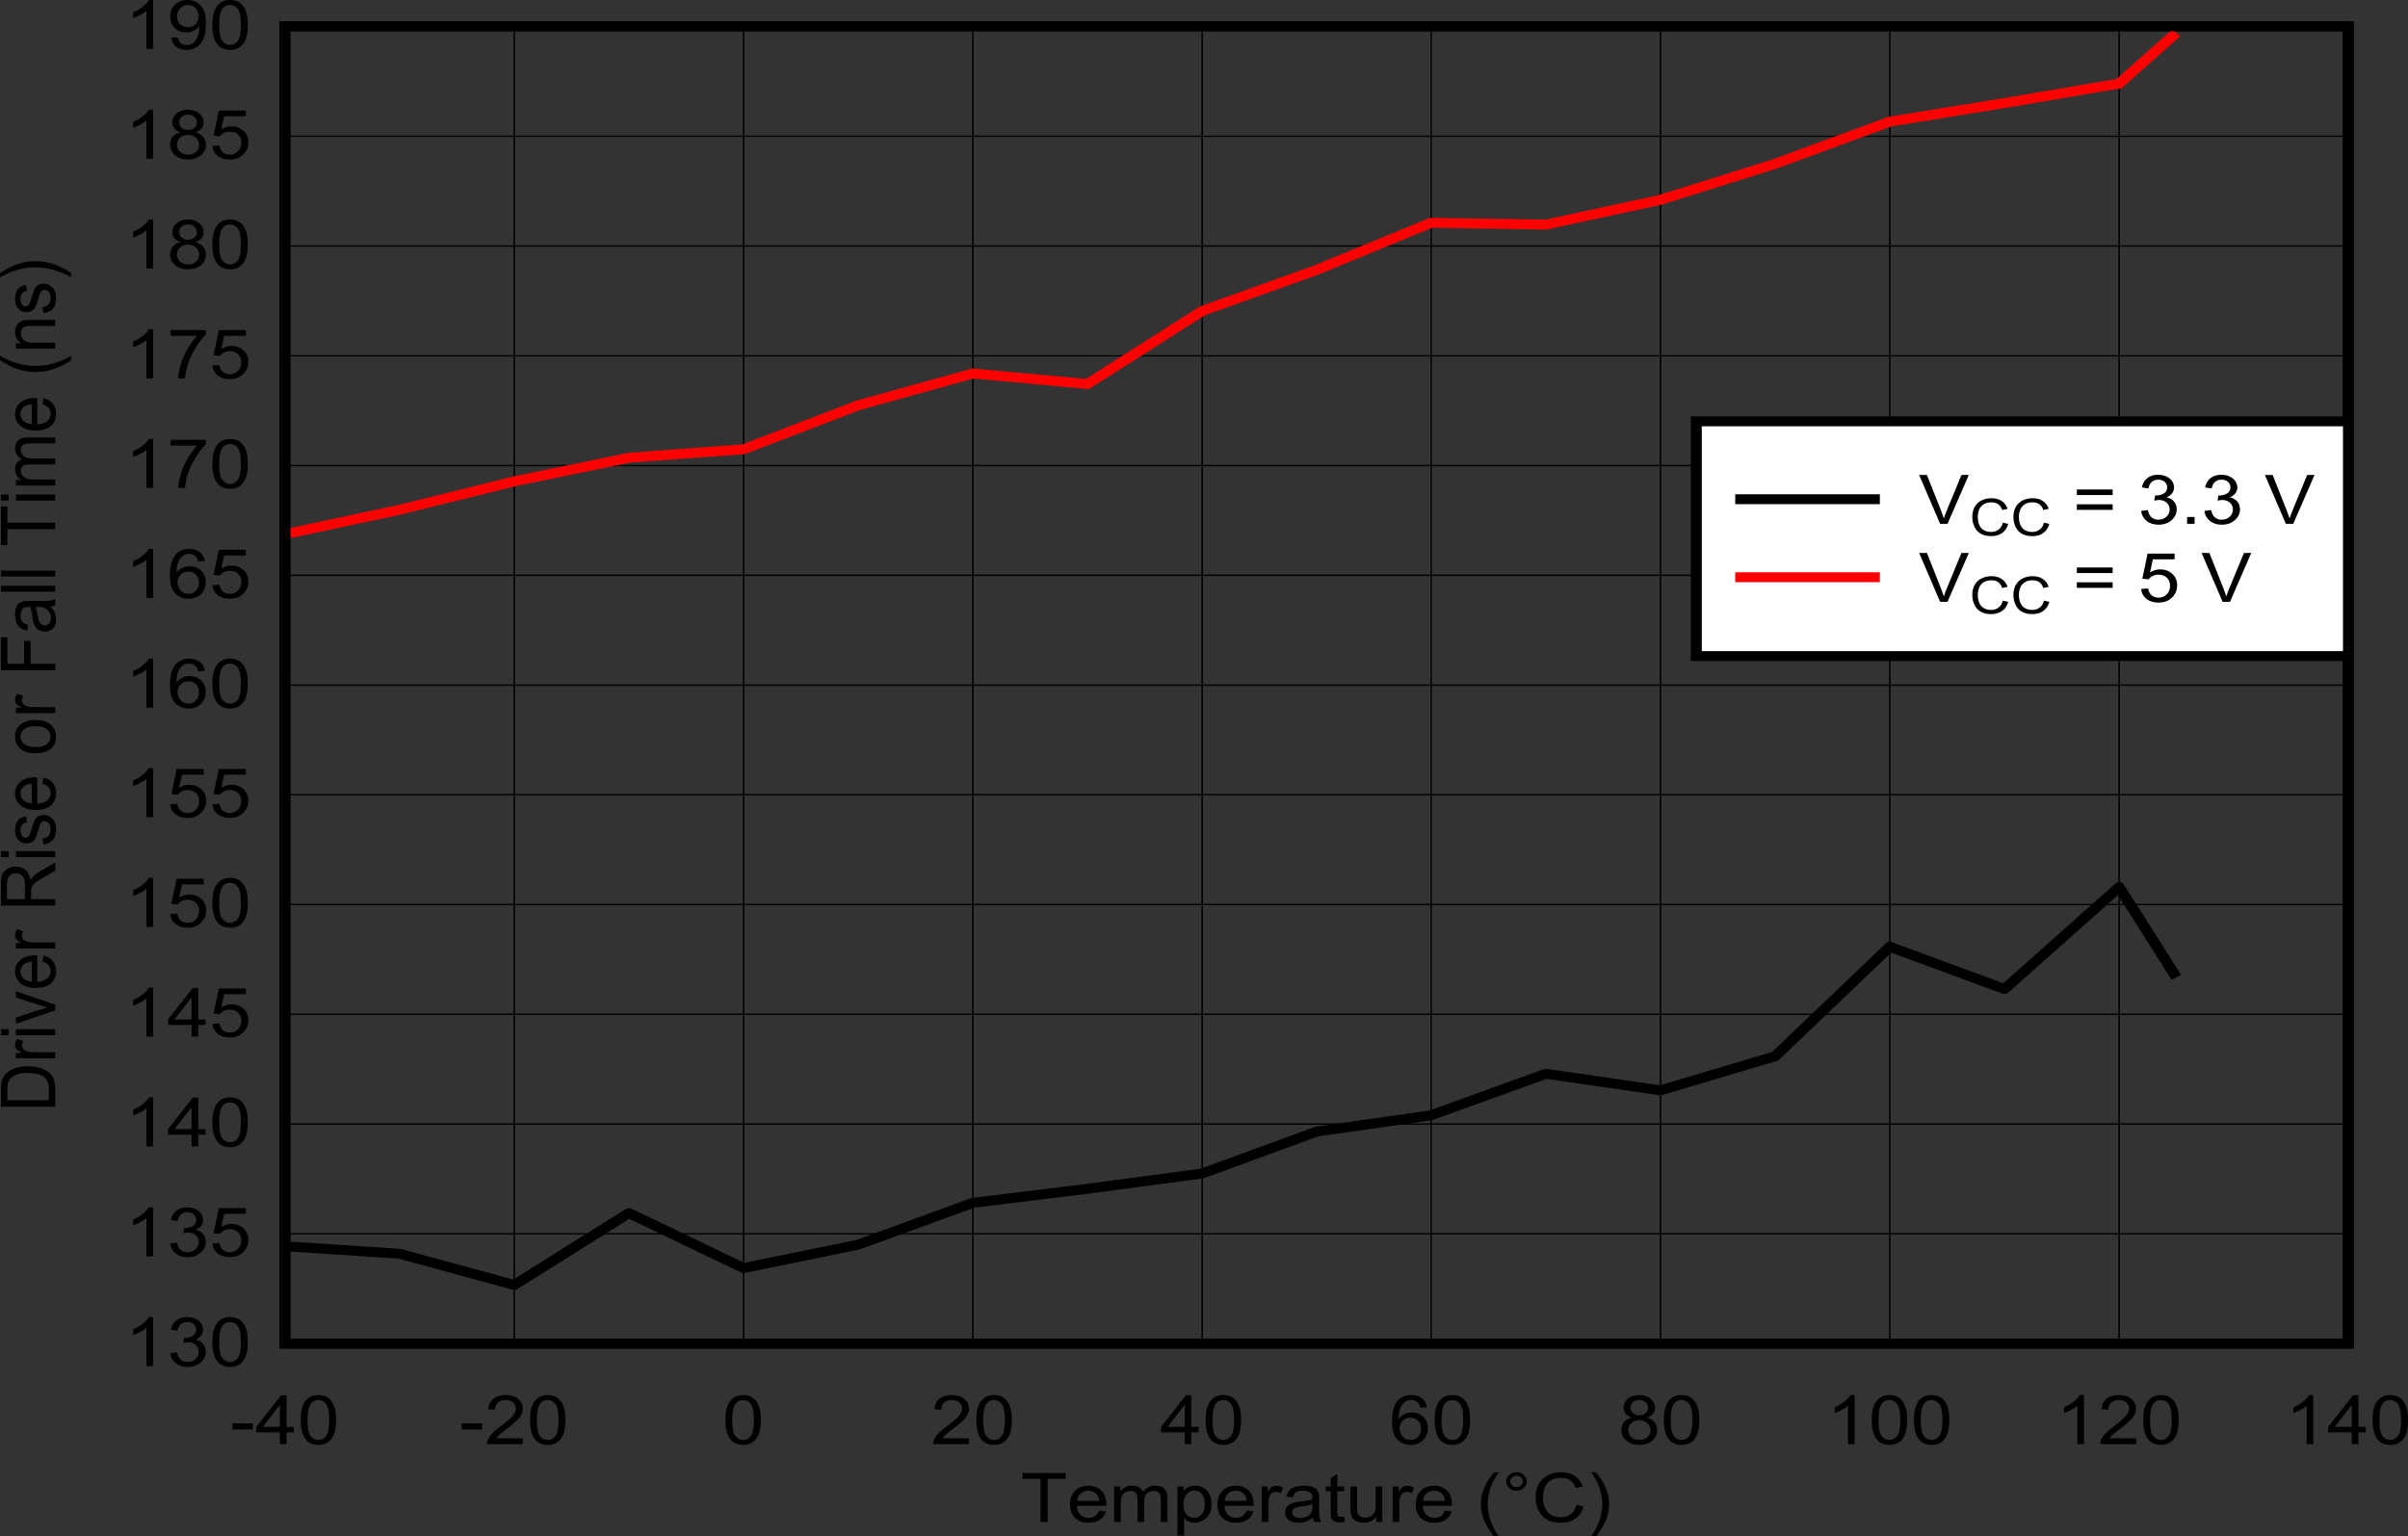 <?xml version="1.0" encoding="UTF-8" standalone="no"?>
<svg
   xmlns:dc="http://purl.org/dc/elements/1.1/"
   xmlns:cc="http://creativecommons.org/ns#"
   xmlns:rdf="http://www.w3.org/1999/02/22-rdf-syntax-ns#"
   xmlns:svg="http://www.w3.org/2000/svg"
   xmlns="http://www.w3.org/2000/svg"
   xmlns:xlink="http://www.w3.org/1999/xlink"
   xmlns:sodipodi="http://sodipodi.sourceforge.net/DTD/sodipodi-0.dtd"
   xmlns:inkscape="http://www.inkscape.org/namespaces/inkscape"
   sodipodi:docname="D012.pdf"
   id="svg541"
   version="1.2"
   viewBox="0 0 512.916 327.309"
   height="327.309pt"
   width="512.916pt">
  <rect x="0" y="0" width="512.916" height="327.309" fill="#333333" stroke="none"/>
  <sodipodi:namedview
     id="namedview543"
     inkscape:window-height="480"
     inkscape:window-width="640"
     inkscape:pageshadow="2"
     inkscape:pageopacity="0"
     guidetolerance="10"
     gridtolerance="10"
     objecttolerance="10"
     borderopacity="1"
     bordercolor="#666666"
     pagecolor="#ffffff" />
  <defs
     id="defs148">
    <g
       id="g146">
      <symbol
         id="glyph0-0"
         overflow="visible">
        <path
           inkscape:connector-curvature="0"
           id="path2"
           d="M 2.016,0 V -9.094 H 10.094 V 0 Z m 0.25,-0.234 H 9.844 v -8.625 H 2.266 Z m 0,0"
           style="stroke:none" />
      </symbol>
      <symbol
         id="glyph0-1"
         overflow="visible">
        <path
           inkscape:connector-curvature="0"
           id="path5"
           d="M 4.188,0 V -9.188 H 0.375 v -1.219 H 9.547 V -9.188 H 5.719 V 0 Z m 0,0"
           style="stroke:none" />
      </symbol>
      <symbol
         id="glyph0-2"
         overflow="visible">
        <path
           inkscape:connector-curvature="0"
           id="path8"
           d="m 6.797,-2.422 1.469,0.156 c -0.23,0.773 -0.66,1.371 -1.281,1.797 -0.625,0.43 -1.43,0.641 -2.406,0.641 -1.219,0 -2.191,-0.336 -2.906,-1.016 -0.719,-0.684 -1.078,-1.641 -1.078,-2.859 0,-1.27 0.359,-2.254 1.078,-2.953 0.727,-0.707 1.672,-1.062 2.828,-1.062 1.121,0 2.039,0.348 2.75,1.031 0.707,0.688 1.062,1.66 1.062,2.906 0,0.074 0,0.191 0,0.344 h -6.25 c 0.051,0.824 0.312,1.461 0.781,1.906 0.465,0.438 1.051,0.656 1.75,0.656 0.52,0 0.961,-0.125 1.328,-0.375 0.371,-0.246 0.664,-0.641 0.875,-1.172 z M 2.141,-4.5 H 6.812 C 6.75,-5.133 6.57,-5.609 6.281,-5.922 5.82,-6.41 5.23,-6.656 4.516,-6.656 3.867,-6.656 3.32,-6.457 2.875,-6.062 2.426,-5.676 2.18,-5.152 2.141,-4.5 Z m 0,0"
           style="stroke:none" />
      </symbol>
      <symbol
         id="glyph0-3"
         overflow="visible">
        <path
           inkscape:connector-curvature="0"
           id="path11"
           d="m 1.062,0 v -7.547 h 1.266 v 1.062 c 0.27,-0.363 0.625,-0.66 1.062,-0.891 0.434,-0.227 0.93,-0.344 1.484,-0.344 0.621,0 1.133,0.121 1.531,0.359 0.395,0.23 0.672,0.555 0.828,0.969 0.664,-0.883 1.531,-1.328 2.594,-1.328 0.832,0 1.473,0.211 1.922,0.625 0.445,0.418 0.672,1.059 0.672,1.922 V 0 H 11 v -4.75 c 0,-0.508 -0.051,-0.875 -0.141,-1.094 -0.086,-0.227 -0.254,-0.41 -0.5,-0.547 -0.242,-0.145 -0.523,-0.219 -0.844,-0.219 -0.594,0 -1.086,0.18 -1.469,0.531 C 7.66,-5.723 7.469,-5.152 7.469,-4.375 V 0 H 6.047 v -4.906 c 0,-0.559 -0.121,-0.984 -0.359,-1.266 -0.23,-0.289 -0.605,-0.438 -1.125,-0.438 -0.406,0 -0.785,0.102 -1.125,0.297 -0.336,0.188 -0.582,0.465 -0.734,0.828 -0.148,0.367 -0.219,0.895 -0.219,1.578 V 0 Z m 0,0"
           style="stroke:none" />
      </symbol>
      <symbol
         id="glyph0-4"
         overflow="visible">
        <path
           inkscape:connector-curvature="0"
           id="path14"
           d="m 1.062,2.891 v -10.438 H 2.359 V -6.562 c 0.301,-0.383 0.645,-0.672 1.031,-0.859 0.383,-0.195 0.848,-0.297 1.391,-0.297 0.715,0 1.348,0.168 1.891,0.5 0.551,0.336 0.969,0.805 1.25,1.406 0.277,0.605 0.422,1.27 0.422,1.984 0,0.773 -0.16,1.473 -0.469,2.094 C 7.57,-1.117 7.121,-0.645 6.531,-0.312 5.945,0.008 5.332,0.172 4.688,0.172 c -0.48,0 -0.91,-0.09 -1.281,-0.266 -0.375,-0.184 -0.684,-0.414 -0.922,-0.688 v 3.672 z m 1.281,-6.625 c 0,0.98 0.219,1.707 0.656,2.172 0.434,0.461 0.969,0.688 1.594,0.688 0.621,0 1.16,-0.238 1.609,-0.719 0.457,-0.488 0.688,-1.234 0.688,-2.234 0,-0.965 -0.227,-1.691 -0.672,-2.172 -0.438,-0.477 -0.961,-0.719 -1.562,-0.719 -0.605,0 -1.145,0.258 -1.609,0.766 -0.469,0.512 -0.703,1.254 -0.703,2.219 z m 0,0"
           style="stroke:none" />
      </symbol>
      <symbol
         id="glyph0-5"
         overflow="visible">
        <path
           inkscape:connector-curvature="0"
           id="path17"
           d="m 1.047,0 v -7.547 h 1.281 V -6.406 C 2.648,-6.934 2.945,-7.285 3.219,-7.453 3.496,-7.629 3.805,-7.719 4.141,-7.719 c 0.477,0 0.961,0.145 1.453,0.422 l -0.484,1.188 c -0.344,-0.184 -0.691,-0.281 -1.031,-0.281 -0.312,0 -0.598,0.086 -0.844,0.25 -0.25,0.168 -0.43,0.402 -0.531,0.703 -0.156,0.449 -0.234,0.945 -0.234,1.484 V 0 Z m 0,0"
           style="stroke:none" />
      </symbol>
      <symbol
         id="glyph0-6"
         overflow="visible">
        <path
           inkscape:connector-curvature="0"
           id="path20"
           d="m 6.531,-0.938 c -0.523,0.406 -1.027,0.695 -1.516,0.859 -0.492,0.164 -1.012,0.25 -1.562,0.25 C 2.523,0.172 1.809,-0.031 1.312,-0.438 0.82,-0.84 0.578,-1.359 0.578,-1.984 0.578,-2.355 0.672,-2.695 0.859,-3 1.043,-3.301 1.289,-3.547 1.594,-3.734 1.895,-3.918 2.238,-4.062 2.625,-4.156 c 0.27,-0.059 0.688,-0.125 1.25,-0.188 1.145,-0.121 1.988,-0.27 2.531,-0.438 0.008,-0.176 0.016,-0.289 0.016,-0.344 0,-0.52 -0.137,-0.883 -0.406,-1.094 -0.367,-0.289 -0.902,-0.438 -1.609,-0.438 -0.668,0 -1.164,0.113 -1.484,0.328 -0.312,0.211 -0.551,0.582 -0.703,1.109 L 0.828,-5.391 c 0.121,-0.527 0.332,-0.961 0.625,-1.297 0.289,-0.332 0.707,-0.586 1.25,-0.766 0.551,-0.176 1.188,-0.266 1.906,-0.266 0.715,0 1.297,0.082 1.734,0.234 0.445,0.148 0.773,0.34 0.984,0.578 0.215,0.23 0.367,0.52 0.453,0.859 0.039,0.219 0.062,0.617 0.062,1.188 v 1.703 c 0,1.188 0.031,1.941 0.094,2.25 C 7.996,-0.594 8.117,-0.289 8.297,0 H 6.812 C 6.664,-0.258 6.57,-0.57 6.531,-0.938 Z m -0.125,-2.844 c -0.512,0.188 -1.285,0.352 -2.312,0.484 -0.586,0.074 -0.996,0.16 -1.234,0.25 -0.242,0.094 -0.43,0.238 -0.562,0.422 -0.137,0.18 -0.203,0.379 -0.203,0.594 0,0.344 0.141,0.633 0.422,0.859 0.289,0.23 0.711,0.344 1.266,0.344 0.551,0 1.039,-0.109 1.469,-0.328 0.426,-0.215 0.738,-0.508 0.938,-0.875 C 6.332,-2.32 6.406,-2.75 6.406,-3.312 Z m 0,0"
           style="stroke:none" />
      </symbol>
      <symbol
         id="glyph0-7"
         overflow="visible">
        <path
           inkscape:connector-curvature="0"
           id="path23"
           d="m 4.172,-1.141 0.203,1.125 C 3.969,0.055 3.605,0.094 3.297,0.094 2.785,0.094 2.383,0.02 2.094,-0.125 1.812,-0.27 1.613,-0.461 1.5,-0.703 c -0.117,-0.238 -0.172,-0.738 -0.172,-1.5 v -4.344 H 0.281 v -1 H 1.328 V -9.406 l 1.406,-0.766 v 2.625 h 1.438 v 1 h -1.438 v 4.406 c 0,0.367 0.023,0.602 0.078,0.703 0.051,0.105 0.129,0.191 0.234,0.25 0.113,0.062 0.281,0.094 0.5,0.094 0.152,0 0.363,-0.016 0.625,-0.047 z m 0,0"
           style="stroke:none" />
      </symbol>
      <symbol
         id="glyph0-8"
         overflow="visible">
        <path
           inkscape:connector-curvature="0"
           id="path26"
           d="m 6.562,0 v -1.109 c -0.656,0.855 -1.551,1.281 -2.672,1.281 -0.492,0 -0.949,-0.086 -1.375,-0.25 C 2.086,-0.254 1.77,-0.469 1.562,-0.719 1.352,-0.977 1.207,-1.297 1.125,-1.672 1.062,-1.918 1.031,-2.32 1.031,-2.875 v -4.672 h 1.422 v 4.188 c 0,0.668 0.031,1.117 0.094,1.344 0.082,0.344 0.27,0.613 0.562,0.797 C 3.398,-1.031 3.758,-0.938 4.188,-0.938 4.602,-0.938 5,-1.031 5.375,-1.219 5.746,-1.414 6.016,-1.68 6.172,-2.016 6.324,-2.355 6.406,-2.852 6.406,-3.5 V -7.547 H 7.828 V 0 Z m 0,0"
           style="stroke:none" />
      </symbol>
      <symbol
         id="glyph0-9"
         overflow="visible">
        <path
           inkscape:connector-curvature="0"
           id="path29"
           d=""
           style="stroke:none" />
      </symbol>
      <symbol
         id="glyph0-10"
         overflow="visible">
        <path
           inkscape:connector-curvature="0"
           id="path32"
           d="M 3.781,3.062 C 3,2.164 2.336,1.121 1.797,-0.062 c -0.543,-1.195 -0.812,-2.43 -0.812,-3.703 0,-1.133 0.195,-2.219 0.594,-3.25 0.477,-1.195 1.211,-2.391 2.203,-3.578 h 1.016 c -0.637,0.992 -1.059,1.695 -1.266,2.109 -0.324,0.656 -0.574,1.34 -0.75,2.047 -0.23,0.887 -0.344,1.777 -0.344,2.672 0,2.281 0.785,4.555 2.359,6.828 z m 0,0"
           style="stroke:none" />
      </symbol>
      <symbol
         id="glyph0-11"
         overflow="visible">
        <path
           inkscape:connector-curvature="0"
           id="path35"
           d="m 1.016,-8.625 c 0,-0.539 0.211,-1.004 0.641,-1.391 0.426,-0.383 0.938,-0.578 1.531,-0.578 0.613,0 1.133,0.195 1.562,0.578 0.426,0.387 0.641,0.852 0.641,1.391 0,0.543 -0.215,1.012 -0.641,1.406 -0.43,0.387 -0.949,0.578 -1.562,0.578 -0.594,0 -1.105,-0.191 -1.531,-0.578 C 1.227,-7.602 1.016,-8.07 1.016,-8.625 Z m 0.859,0 c 0,0.336 0.129,0.621 0.391,0.859 0.258,0.23 0.57,0.344 0.938,0.344 0.363,0 0.676,-0.113 0.938,-0.344 C 4.398,-8.004 4.531,-8.289 4.531,-8.625 c 0,-0.332 -0.133,-0.613 -0.391,-0.844 -0.262,-0.238 -0.574,-0.359 -0.938,-0.359 -0.367,0 -0.68,0.121 -0.938,0.359 C 2.004,-9.238 1.875,-8.957 1.875,-8.625 Z m 0,0"
           style="stroke:none" />
      </symbol>
      <symbol
         id="glyph0-12"
         overflow="visible">
        <path
           inkscape:connector-curvature="0"
           id="path38"
           d="m 9.5,-3.656 1.531,0.359 c -0.324,1.125 -0.902,1.988 -1.734,2.578 C 8.461,-0.125 7.441,0.172 6.234,0.172 4.992,0.172 3.98,-0.051 3.203,-0.5 2.422,-0.957 1.82,-1.617 1.406,-2.484 1,-3.355 0.797,-4.289 0.797,-5.281 c 0,-1.082 0.227,-2.023 0.688,-2.828 0.465,-0.809 1.125,-1.426 1.969,-1.844 0.852,-0.426 1.789,-0.641 2.812,-0.641 1.152,0 2.125,0.27 2.906,0.797 0.789,0.531 1.344,1.277 1.656,2.234 l -1.5,0.328 C 9.055,-7.992 8.664,-8.547 8.156,-8.891 7.645,-9.23 7.004,-9.406 6.234,-9.406 5.348,-9.406 4.602,-9.211 4,-8.828 c -0.594,0.375 -1.02,0.887 -1.266,1.531 -0.242,0.648 -0.359,1.316 -0.359,2 0,0.887 0.145,1.664 0.438,2.328 0.289,0.656 0.738,1.152 1.344,1.484 C 4.758,-1.16 5.41,-1 6.109,-1 6.973,-1 7.703,-1.223 8.297,-1.672 8.887,-2.117 9.289,-2.781 9.5,-3.656 Z m 0,0"
           style="stroke:none" />
      </symbol>
      <symbol
         id="glyph0-13"
         overflow="visible">
        <path
           inkscape:connector-curvature="0"
           id="path41"
           d="M 2,3.062 H 0.984 C 2.555,0.789 3.344,-1.484 3.344,-3.766 3.344,-4.648 3.227,-5.531 3,-6.406 2.82,-7.121 2.57,-7.805 2.25,-8.453 2.039,-8.879 1.617,-9.594 0.984,-10.594 H 2 c 0.988,1.188 1.719,2.383 2.188,3.578 0.402,1.031 0.609,2.117 0.609,3.25 0,1.273 -0.277,2.508 -0.828,3.703 C 3.426,1.121 2.77,2.164 2,3.062 Z m 0,0"
           style="stroke:none" />
      </symbol>
      <symbol
         id="glyph0-14"
         overflow="visible">
        <path
           inkscape:connector-curvature="0"
           id="path44"
           d="M 0.516,-3.125 V -4.406 H 4.875 V -3.125 Z m 0,0"
           style="stroke:none" />
      </symbol>
      <symbol
         id="glyph0-15"
         overflow="visible">
        <path
           inkscape:connector-curvature="0"
           id="path47"
           d="M 5.219,0 V -2.5 H 0.203 v -1.172 l 5.281,-6.734 h 1.156 v 6.734 h 1.562 V -2.5 h -1.562 V 0 Z m 0,-3.672 v -4.688 l -3.625,4.688 z m 0,0"
           style="stroke:none" />
      </symbol>
      <symbol
         id="glyph0-16"
         overflow="visible">
        <path
           inkscape:connector-curvature="0"
           id="path50"
           d="m 0.672,-5.141 c 0,-1.227 0.141,-2.219 0.422,-2.969 0.277,-0.746 0.695,-1.328 1.25,-1.734 0.551,-0.402 1.25,-0.609 2.094,-0.609 0.621,0 1.172,0.117 1.641,0.344 0.465,0.219 0.852,0.543 1.156,0.969 0.301,0.418 0.539,0.934 0.719,1.547 0.176,0.605 0.266,1.426 0.266,2.453 0,1.23 -0.145,2.223 -0.422,2.969 -0.281,0.75 -0.699,1.332 -1.25,1.734 C 5.992,-0.031 5.289,0.172 4.438,0.172 3.32,0.172 2.445,-0.188 1.812,-0.906 1.051,-1.77 0.672,-3.18 0.672,-5.141 Z m 1.453,0 c 0,1.711 0.223,2.852 0.672,3.422 0.445,0.562 0.992,0.844 1.641,0.844 0.652,0 1.203,-0.281 1.641,-0.844 C 6.523,-2.289 6.75,-3.43 6.75,-5.141 c 0,-1.707 -0.227,-2.844 -0.672,-3.406 -0.438,-0.559 -0.992,-0.844 -1.656,-0.844 -0.648,0 -1.168,0.246 -1.562,0.734 C 2.367,-8.02 2.125,-6.848 2.125,-5.141 Z m 0,0"
           style="stroke:none" />
      </symbol>
      <symbol
         id="glyph0-17"
         overflow="visible">
        <path
           inkscape:connector-curvature="0"
           id="path53"
           d="M 8.141,-1.234 V 0 H 0.484 C 0.473,-0.309 0.531,-0.609 0.656,-0.891 0.852,-1.355 1.164,-1.816 1.594,-2.266 2.02,-2.723 2.641,-3.25 3.453,-3.844 4.699,-4.77 5.547,-5.504 5.984,-6.047 6.43,-6.598 6.656,-7.113 6.656,-7.594 c 0,-0.508 -0.207,-0.938 -0.609,-1.281 -0.398,-0.34 -0.918,-0.516 -1.562,-0.516 -0.688,0 -1.242,0.184 -1.656,0.547 C 2.422,-8.477 2.219,-7.965 2.219,-7.312 L 0.75,-7.438 c 0.102,-0.988 0.477,-1.738 1.125,-2.25 0.652,-0.508 1.535,-0.766 2.641,-0.766 1.102,0 1.977,0.277 2.625,0.828 0.652,0.555 0.984,1.242 0.984,2.062 0,0.418 -0.102,0.832 -0.297,1.234 -0.188,0.398 -0.504,0.82 -0.938,1.266 -0.438,0.449 -1.168,1.059 -2.188,1.828 -0.855,0.648 -1.402,1.086 -1.641,1.312 -0.242,0.23 -0.441,0.461 -0.594,0.688 z m 0,0"
           style="stroke:none" />
      </symbol>
      <symbol
         id="glyph0-18"
         overflow="visible">
        <path
           inkscape:connector-curvature="0"
           id="path56"
           d="M 8.031,-7.859 6.625,-7.766 C 6.5,-8.262 6.32,-8.629 6.094,-8.859 5.707,-9.223 5.23,-9.406 4.672,-9.406 c -0.461,0 -0.855,0.117 -1.188,0.344 -0.449,0.293 -0.805,0.723 -1.062,1.281 -0.262,0.562 -0.398,1.367 -0.406,2.406 0.34,-0.465 0.758,-0.812 1.25,-1.031 0.496,-0.227 1.02,-0.344 1.562,-0.344 0.945,0 1.754,0.316 2.422,0.938 0.664,0.625 1,1.441 1,2.438 0,0.648 -0.16,1.254 -0.469,1.812 C 7.469,-1 7.035,-0.566 6.484,-0.266 5.941,0.023 5.32,0.172 4.625,0.172 3.438,0.172 2.465,-0.219 1.719,-1 0.977,-1.777 0.609,-3.07 0.609,-4.875 c 0,-2.008 0.41,-3.473 1.234,-4.391 0.715,-0.789 1.688,-1.188 2.906,-1.188 0.914,0 1.66,0.23 2.234,0.688 0.582,0.461 0.93,1.098 1.047,1.906 z M 2.234,-3.375 c 0,0.438 0.102,0.863 0.312,1.266 0.207,0.406 0.5,0.715 0.875,0.922 0.371,0.211 0.766,0.312 1.172,0.312 0.602,0 1.117,-0.219 1.547,-0.656 0.434,-0.434 0.656,-1.023 0.656,-1.766 C 6.797,-4.012 6.582,-4.582 6.156,-5 5.727,-5.414 5.191,-5.625 4.547,-5.625 3.898,-5.625 3.352,-5.414 2.906,-5 2.457,-4.582 2.234,-4.039 2.234,-3.375 Z m 0,0"
           style="stroke:none" />
      </symbol>
      <symbol
         id="glyph0-19"
         overflow="visible">
        <path
           inkscape:connector-curvature="0"
           id="path59"
           d="M 2.859,-5.641 C 2.266,-5.836 1.824,-6.113 1.547,-6.469 1.266,-6.832 1.125,-7.266 1.125,-7.766 c 0,-0.758 0.301,-1.395 0.906,-1.906 0.602,-0.52 1.406,-0.781 2.406,-0.781 1.008,0 1.82,0.27 2.438,0.797 0.613,0.523 0.922,1.164 0.922,1.922 0,0.48 -0.145,0.902 -0.422,1.266 -0.281,0.355 -0.711,0.633 -1.281,0.828 0.707,0.211 1.25,0.551 1.625,1.016 0.371,0.461 0.562,1.012 0.562,1.656 0,0.887 -0.355,1.633 -1.062,2.234 -0.699,0.605 -1.617,0.906 -2.75,0.906 -1.148,0 -2.07,-0.301 -2.766,-0.906 -0.699,-0.602 -1.047,-1.363 -1.047,-2.281 0,-0.676 0.188,-1.238 0.562,-1.688 0.383,-0.457 0.93,-0.77 1.641,-0.938 z M 2.578,-7.812 c 0,0.492 0.172,0.895 0.516,1.203 0.352,0.312 0.812,0.469 1.375,0.469 0.551,0 1,-0.148 1.344,-0.453 0.352,-0.309 0.531,-0.695 0.531,-1.156 0,-0.465 -0.184,-0.859 -0.547,-1.172 -0.355,-0.32 -0.805,-0.484 -1.344,-0.484 -0.543,0 -0.992,0.16 -1.344,0.469 -0.355,0.312 -0.531,0.691 -0.531,1.125 z M 2.109,-3 c 0,0.367 0.094,0.723 0.281,1.062 0.195,0.336 0.484,0.598 0.859,0.781 0.383,0.188 0.797,0.281 1.234,0.281 0.676,0 1.234,-0.191 1.672,-0.578 0.445,-0.395 0.672,-0.898 0.672,-1.516 0,-0.613 -0.23,-1.117 -0.688,-1.516 C 5.68,-4.887 5.113,-5.094 4.438,-5.094 c -0.668,0 -1.227,0.199 -1.672,0.594 -0.438,0.398 -0.656,0.898 -0.656,1.5 z m 0,0"
           style="stroke:none" />
      </symbol>
      <symbol
         id="glyph0-20"
         overflow="visible">
        <path
           inkscape:connector-curvature="0"
           id="path62"
           d="M 6.016,0 H 4.594 v -8.141 c -0.336,0.293 -0.785,0.586 -1.344,0.875 -0.555,0.293 -1.051,0.512 -1.484,0.656 V -7.844 C 2.555,-8.176 3.25,-8.582 3.844,-9.062 c 0.59,-0.477 1.016,-0.941 1.266,-1.391 h 0.906 z m 0,0"
           style="stroke:none" />
      </symbol>
      <symbol
         id="glyph0-21"
         overflow="visible">
        <path
           inkscape:connector-curvature="0"
           id="path65"
           d="M 0.672,-2.75 2.094,-2.922 c 0.164,0.73 0.441,1.258 0.828,1.578 0.395,0.312 0.875,0.469 1.438,0.469 0.664,0 1.227,-0.207 1.688,-0.625 C 6.512,-1.914 6.75,-2.43 6.75,-3.047 6.75,-3.629 6.535,-4.113 6.109,-4.5 c -0.43,-0.383 -0.973,-0.578 -1.625,-0.578 -0.273,0 -0.605,0.055 -1,0.156 l 0.156,-1.125 c 0.09,0.012 0.164,0.016 0.219,0.016 0.602,0 1.145,-0.141 1.625,-0.422 C 5.973,-6.742 6.219,-7.188 6.219,-7.781 6.219,-8.246 6.039,-8.633 5.688,-8.938 5.344,-9.246 4.887,-9.406 4.328,-9.406 3.773,-9.406 3.309,-9.246 2.938,-8.938 2.57,-8.625 2.336,-8.152 2.234,-7.531 L 0.828,-7.75 C 0.992,-8.613 1.383,-9.281 2,-9.75 c 0.613,-0.465 1.379,-0.703 2.297,-0.703 0.633,0 1.219,0.129 1.75,0.375 0.527,0.242 0.938,0.574 1.219,1 C 7.543,-8.66 7.688,-8.215 7.688,-7.75 c 0,0.449 -0.137,0.863 -0.406,1.234 -0.273,0.367 -0.668,0.66 -1.188,0.875 C 6.77,-5.492 7.297,-5.195 7.672,-4.75 8.055,-4.301 8.25,-3.742 8.25,-3.078 c 0,0.906 -0.371,1.68 -1.109,2.312 C 6.41,-0.129 5.48,0.188 4.359,0.188 3.336,0.188 2.492,-0.082 1.828,-0.625 1.16,-1.176 0.773,-1.883 0.672,-2.75 Z m 0,0"
           style="stroke:none" />
      </symbol>
      <symbol
         id="glyph0-22"
         overflow="visible">
        <path
           inkscape:connector-curvature="0"
           id="path68"
           d="M 0.672,-2.734 2.156,-2.844 c 0.113,0.656 0.367,1.152 0.766,1.484 0.402,0.324 0.895,0.484 1.469,0.484 0.676,0 1.25,-0.227 1.719,-0.688 0.477,-0.465 0.719,-1.086 0.719,-1.859 0,-0.727 -0.23,-1.301 -0.688,-1.719 C 5.691,-5.566 5.098,-5.781 4.359,-5.781 3.898,-5.781 3.488,-5.684 3.125,-5.5 2.758,-5.312 2.465,-5.066 2.25,-4.766 l -1.328,-0.156 1.125,-5.344 h 5.75 v 1.219 h -4.625 L 2.562,-6.25 c 0.684,-0.434 1.41,-0.656 2.172,-0.656 1.008,0 1.863,0.32 2.562,0.953 0.695,0.625 1.047,1.434 1.047,2.422 0,0.949 -0.309,1.762 -0.922,2.438 -0.742,0.844 -1.754,1.266 -3.031,1.266 -1.055,0 -1.914,-0.258 -2.578,-0.781 -0.668,-0.527 -1.051,-1.238 -1.141,-2.125 z m 0,0"
           style="stroke:none" />
      </symbol>
      <symbol
         id="glyph0-23"
         overflow="visible">
        <path
           inkscape:connector-curvature="0"
           id="path71"
           d="M 0.766,-9.047 V -10.281 H 8.25 v 1 C 7.508,-8.57 6.777,-7.633 6.062,-6.469 5.344,-5.301 4.785,-4.098 4.391,-2.859 4.098,-1.992 3.914,-1.039 3.844,0 H 2.375 c 0.02,-0.82 0.203,-1.812 0.547,-2.969 0.34,-1.152 0.832,-2.27 1.469,-3.344 0.633,-1.082 1.312,-1.992 2.031,-2.734 z m 0,0"
           style="stroke:none" />
      </symbol>
      <symbol
         id="glyph0-24"
         overflow="visible">
        <path
           inkscape:connector-curvature="0"
           id="path74"
           d="M 0.891,-2.406 2.25,-2.516 c 0.113,0.574 0.332,0.992 0.656,1.25 0.332,0.262 0.754,0.391 1.266,0.391 0.426,0 0.805,-0.086 1.141,-0.266 0.332,-0.176 0.602,-0.414 0.812,-0.719 0.207,-0.301 0.379,-0.707 0.516,-1.219 0.145,-0.508 0.219,-1.031 0.219,-1.562 0,-0.059 0,-0.148 0,-0.266 -0.293,0.406 -0.684,0.742 -1.172,1 -0.492,0.25 -1.023,0.375 -1.594,0.375 -0.961,0 -1.773,-0.312 -2.438,-0.938 C 1,-5.09 0.672,-5.914 0.672,-6.938 c 0,-1.059 0.344,-1.91 1.031,-2.547 0.695,-0.645 1.566,-0.969 2.609,-0.969 0.746,0 1.438,0.184 2.062,0.547 0.621,0.367 1.098,0.887 1.422,1.562 0.32,0.668 0.484,1.645 0.484,2.922 0,1.336 -0.164,2.398 -0.484,3.188 -0.324,0.781 -0.805,1.383 -1.438,1.797 C 5.723,-0.031 4.98,0.172 4.141,0.172 3.234,0.172 2.492,-0.051 1.922,-0.5 1.348,-0.945 1.004,-1.582 0.891,-2.406 Z M 6.703,-7 c 0,-0.738 -0.223,-1.32 -0.656,-1.75 -0.438,-0.426 -0.961,-0.641 -1.562,-0.641 -0.637,0 -1.191,0.238 -1.656,0.703 C 2.359,-8.227 2.125,-7.629 2.125,-6.891 c 0,0.656 0.223,1.195 0.672,1.609 0.445,0.418 0.992,0.625 1.641,0.625 0.652,0 1.195,-0.207 1.625,-0.625 C 6.488,-5.695 6.703,-6.27 6.703,-7 Z m 0,0"
           style="stroke:none" />
      </symbol>
      <symbol
         id="glyph0-25"
         overflow="visible">
        <path
           inkscape:connector-curvature="0"
           id="path77"
           d="m 4.547,0 -4.469,-10.406 h 1.656 l 3,7.562 c 0.238,0.605 0.441,1.176 0.609,1.703 0.176,-0.57 0.383,-1.141 0.625,-1.703 l 3.125,-7.562 h 1.562 L 6.125,0 Z m 0,0"
           style="stroke:none" />
      </symbol>
      <symbol
         id="glyph0-26"
         overflow="visible">
        <path
           inkscape:connector-curvature="0"
           id="path80"
           d="m 8.531,-6.125 h -7.625 v -1.188 h 7.625 z m 0,3.156 h -7.625 v -1.188 h 7.625 z m 0,0"
           style="stroke:none" />
      </symbol>
      <symbol
         id="glyph0-27"
         overflow="visible">
        <path
           inkscape:connector-curvature="0"
           id="path83"
           d="M 1.469,0 V -1.453 H 3.078 V 0 Z m 0,0"
           style="stroke:none" />
      </symbol>
      <symbol
         id="glyph1-0"
         overflow="visible">
        <path
           inkscape:connector-curvature="0"
           id="path86"
           d="M 0,-1.812 H -10.094 V -9.094 H 0 Z m -0.25,-0.234 v -6.812 h -9.594 v 6.812 z m 0,0"
           style="stroke:none" />
      </symbol>
      <symbol
         id="glyph1-1"
         overflow="visible">
        <path
           inkscape:connector-curvature="0"
           id="path89"
           d="m 0,-1.125 h -11.562 v -3.578 c 0,-0.809 0.055,-1.43 0.156,-1.859 0.156,-0.59 0.434,-1.102 0.828,-1.531 0.523,-0.551 1.184,-0.961 1.984,-1.234 0.805,-0.27 1.723,-0.406 2.75,-0.406 0.875,0 1.652,0.098 2.328,0.281 0.68,0.188 1.242,0.43 1.688,0.719 0.449,0.281 0.805,0.598 1.062,0.938 0.25,0.344 0.445,0.762 0.578,1.25 C -0.062,-6.066 0,-5.508 0,-4.875 Z M -1.359,-2.5 v -2.219 c 0,-0.684 -0.07,-1.223 -0.219,-1.609 -0.145,-0.395 -0.344,-0.711 -0.594,-0.953 -0.363,-0.32 -0.852,-0.57 -1.469,-0.75 C -4.254,-8.215 -5,-8.312 -5.875,-8.312 c -1.207,0 -2.133,0.184 -2.781,0.547 -0.645,0.355 -1.082,0.789 -1.312,1.297 -0.152,0.367 -0.234,0.961 -0.234,1.781 V -2.5 Z m 0,0"
           style="stroke:none" />
      </symbol>
      <symbol
         id="glyph1-2"
         overflow="visible">
        <path
           inkscape:connector-curvature="0"
           id="path92"
           d="m 0,-0.938 h -8.375 v -1.156 h 1.266 c -0.59,-0.289 -0.984,-0.562 -1.172,-0.812 -0.184,-0.246 -0.281,-0.523 -0.281,-0.828 0,-0.426 0.152,-0.863 0.453,-1.312 l 1.312,0.438 c -0.195,0.312 -0.297,0.629 -0.297,0.938 0,0.281 0.098,0.539 0.281,0.766 0.18,0.219 0.434,0.379 0.766,0.469 0.512,0.148 1.066,0.219 1.656,0.219 H 0 Z m 0,0"
           style="stroke:none" />
      </symbol>
      <symbol
         id="glyph1-3"
         overflow="visible">
        <path
           inkscape:connector-curvature="0"
           id="path95"
           d="m -9.938,-0.969 h -1.625 V -2.25 h 1.625 z m 9.938,0 H -8.375 V -2.25 H 0 Z m 0,0"
           style="stroke:none" />
      </symbol>
      <symbol
         id="glyph1-4"
         overflow="visible">
        <path
           inkscape:connector-curvature="0"
           id="path98"
           d="M 0,-3.047 -8.375,-0.188 v -1.344 l 5.016,-1.625 c 0.543,-0.176 1.105,-0.336 1.688,-0.484 -0.434,-0.113 -0.969,-0.27 -1.594,-0.469 L -8.375,-5.781 V -7.109 L 0,-4.25 Z m 0,0"
           style="stroke:none" />
      </symbol>
      <symbol
         id="glyph1-5"
         overflow="visible">
        <path
           inkscape:connector-curvature="0"
           id="path101"
           d="m -2.703,-6.125 0.188,-1.312 c 0.855,0.211 1.523,0.598 2,1.156 0.469,0.562 0.703,1.285 0.703,2.156 0,1.105 -0.375,1.98 -1.125,2.625 -0.758,0.648 -1.82,0.969 -3.188,0.969 -1.402,0 -2.492,-0.328 -3.266,-0.984 C -8.168,-2.168 -8.562,-3.02 -8.562,-4.062 c 0,-0.996 0.383,-1.816 1.141,-2.453 0.762,-0.645 1.836,-0.969 3.219,-0.969 0.086,0 0.211,0 0.375,0 v 5.625 c 0.918,-0.039 1.621,-0.27 2.109,-0.688 0.492,-0.426 0.734,-0.957 0.734,-1.594 0,-0.465 -0.133,-0.863 -0.406,-1.188 -0.27,-0.332 -0.707,-0.598 -1.312,-0.797 z M -5,-1.922 v -4.219 c -0.695,0.062 -1.223,0.227 -1.578,0.484 -0.551,0.406 -0.828,0.941 -0.828,1.594 0,0.586 0.223,1.082 0.656,1.484 0.438,0.398 1.023,0.617 1.75,0.656 z m 0,0"
           style="stroke:none" />
      </symbol>
      <symbol
         id="glyph1-6"
         overflow="visible">
        <path
           inkscape:connector-curvature="0"
           id="path104"
           d=""
           style="stroke:none" />
      </symbol>
      <symbol
         id="glyph1-7"
         overflow="visible">
        <path
           inkscape:connector-curvature="0"
           id="path107"
           d="m 0,-1.141 h -11.562 v -4.625 c 0,-0.926 0.105,-1.629 0.312,-2.109 0.211,-0.488 0.582,-0.875 1.109,-1.156 0.523,-0.289 1.102,-0.438 1.734,-0.438 0.824,0 1.52,0.242 2.078,0.719 0.562,0.48 0.918,1.223 1.062,2.219 0.199,-0.363 0.395,-0.641 0.578,-0.828 0.406,-0.402 0.926,-0.789 1.547,-1.156 L 0,-10.328 v 1.734 l -2.406,1.391 C -3.102,-6.805 -3.633,-6.477 -4,-6.219 c -0.363,0.262 -0.617,0.496 -0.766,0.703 -0.152,0.211 -0.258,0.418 -0.312,0.625 -0.039,0.156 -0.062,0.414 -0.062,0.766 v 1.609 H 0 Z m -6.453,-1.375 v -2.969 c 0,-0.621 -0.07,-1.113 -0.219,-1.469 -0.145,-0.363 -0.375,-0.633 -0.688,-0.812 -0.32,-0.184 -0.672,-0.281 -1.047,-0.281 -0.551,0 -1,0.184 -1.344,0.547 -0.352,0.355 -0.531,0.918 -0.531,1.688 v 3.297 z m 0,0"
           style="stroke:none" />
      </symbol>
      <symbol
         id="glyph1-8"
         overflow="visible">
        <path
           inkscape:connector-curvature="0"
           id="path110"
           d="M -2.5,-0.453 -2.719,-1.719 c 0.562,-0.059 0.996,-0.254 1.297,-0.578 0.293,-0.332 0.438,-0.789 0.438,-1.375 0,-0.582 -0.129,-1.016 -0.391,-1.297 -0.27,-0.277 -0.582,-0.422 -0.938,-0.422 -0.32,0 -0.57,0.129 -0.75,0.375 -0.133,0.168 -0.297,0.602 -0.484,1.297 -0.258,0.938 -0.484,1.59 -0.672,1.953 -0.195,0.367 -0.461,0.645 -0.797,0.828 -0.34,0.188 -0.723,0.281 -1.141,0.281 -0.371,0 -0.719,-0.078 -1.031,-0.234 -0.32,-0.152 -0.586,-0.363 -0.797,-0.625 -0.164,-0.195 -0.301,-0.469 -0.406,-0.812 C -8.504,-2.668 -8.562,-3.039 -8.562,-3.438 c 0,-0.59 0.098,-1.113 0.281,-1.562 0.188,-0.445 0.445,-0.773 0.766,-0.984 0.324,-0.215 0.758,-0.363 1.297,-0.438 l 0.188,1.25 c -0.426,0.055 -0.758,0.215 -1,0.484 -0.246,0.273 -0.375,0.66 -0.375,1.156 0,0.586 0.113,1.008 0.328,1.266 0.219,0.25 0.477,0.375 0.766,0.375 0.18,0 0.34,-0.051 0.484,-0.156 0.156,-0.102 0.289,-0.27 0.391,-0.5 0.055,-0.121 0.176,-0.5 0.359,-1.125 0.273,-0.902 0.492,-1.535 0.656,-1.891 0.168,-0.352 0.418,-0.633 0.75,-0.844 0.324,-0.207 0.727,-0.312 1.203,-0.312 0.48,0 0.93,0.129 1.344,0.375 0.418,0.25 0.742,0.613 0.969,1.078 0.227,0.469 0.344,1.004 0.344,1.594 0,0.98 -0.223,1.73 -0.672,2.25 -0.457,0.512 -1.129,0.836 -2.016,0.969 z m 0,0"
           style="stroke:none" />
      </symbol>
      <symbol
         id="glyph1-9"
         overflow="visible">
        <path
           inkscape:connector-curvature="0"
           id="path113"
           d="m -4.188,-0.484 c -1.551,0 -2.703,-0.383 -3.453,-1.156 -0.613,-0.652 -0.922,-1.445 -0.922,-2.375 0,-1.039 0.383,-1.891 1.141,-2.547 0.75,-0.652 1.789,-0.984 3.109,-0.984 1.086,0 1.934,0.148 2.547,0.438 0.617,0.293 1.098,0.723 1.438,1.281 0.34,0.555 0.516,1.16 0.516,1.812 0,1.055 -0.375,1.91 -1.125,2.562 -0.746,0.648 -1.832,0.969 -3.25,0.969 z m 0,-1.312 c 1.074,0 1.879,-0.207 2.406,-0.625 0.531,-0.426 0.797,-0.957 0.797,-1.594 0,-0.633 -0.266,-1.16 -0.797,-1.578 -0.539,-0.426 -1.359,-0.641 -2.453,-0.641 -1.039,0 -1.828,0.215 -2.359,0.641 -0.527,0.418 -0.797,0.945 -0.797,1.578 0,0.637 0.27,1.168 0.797,1.594 0.531,0.418 1.336,0.625 2.406,0.625 z m 0,0"
           style="stroke:none" />
      </symbol>
      <symbol
         id="glyph1-10"
         overflow="visible">
        <path
           inkscape:connector-curvature="0"
           id="path116"
           d="m 0,-1.188 h -11.562 v -7.031 h 1.359 v 5.641 H -6.625 v -4.875 h 1.375 v 4.875 H 0 Z m 0,0"
           style="stroke:none" />
      </symbol>
      <symbol
         id="glyph1-11"
         overflow="visible">
        <path
           inkscape:connector-curvature="0"
           id="path119"
           d="m -1.031,-5.875 c 0.449,0.469 0.77,0.926 0.953,1.359 0.176,0.438 0.266,0.91 0.266,1.406 0,0.836 -0.223,1.477 -0.672,1.922 -0.445,0.438 -1.02,0.656 -1.719,0.656 -0.414,0 -0.789,-0.082 -1.125,-0.25 -0.34,-0.164 -0.613,-0.383 -0.812,-0.656 -0.207,-0.27 -0.363,-0.578 -0.469,-0.922 C -4.68,-2.605 -4.754,-2.988 -4.828,-3.5 -4.961,-4.527 -5.125,-5.289 -5.312,-5.781 c -0.195,0 -0.32,0 -0.375,0 -0.582,0 -0.988,0.121 -1.219,0.359 -0.32,0.336 -0.484,0.82 -0.484,1.453 0,0.605 0.121,1.055 0.359,1.344 0.23,0.281 0.645,0.492 1.234,0.625 l -0.188,1.25 c -0.59,-0.113 -1.07,-0.301 -1.438,-0.562 -0.363,-0.258 -0.645,-0.633 -0.844,-1.125 -0.195,-0.488 -0.297,-1.055 -0.297,-1.703 0,-0.645 0.086,-1.172 0.25,-1.578 0.168,-0.402 0.383,-0.703 0.641,-0.891 0.25,-0.184 0.57,-0.316 0.953,-0.391 0.25,-0.039 0.691,-0.062 1.312,-0.062 h 1.891 c 1.324,0 2.164,-0.023 2.516,-0.078 0.344,-0.059 0.68,-0.172 1,-0.328 v 1.328 c -0.289,0.137 -0.633,0.227 -1.031,0.266 z m -3.172,0.094 c 0.211,0.469 0.387,1.168 0.531,2.094 0.086,0.531 0.184,0.91 0.297,1.125 0.105,0.211 0.258,0.379 0.453,0.5 0.199,0.117 0.426,0.172 0.672,0.172 0.375,0 0.695,-0.125 0.953,-0.375 0.25,-0.258 0.375,-0.641 0.375,-1.141 0,-0.488 -0.117,-0.926 -0.359,-1.312 C -1.52,-5.102 -1.848,-5.383 -2.266,-5.562 -2.586,-5.707 -3.062,-5.781 -3.688,-5.781 Z m 0,0"
           style="stroke:none" />
      </symbol>
      <symbol
         id="glyph1-12"
         overflow="visible">
        <path
           inkscape:connector-curvature="0"
           id="path122"
           d="M 0,-0.938 H -11.562 V -2.203 H 0 Z m 0,0"
           style="stroke:none" />
      </symbol>
      <symbol
         id="glyph1-13"
         overflow="visible">
        <path
           inkscape:connector-curvature="0"
           id="path125"
           d="M 0,-3.766 H -10.203 V -0.344 H -11.562 v -8.25 h 1.359 v 3.438 H 0 Z m 0,0"
           style="stroke:none" />
      </symbol>
      <symbol
         id="glyph1-14"
         overflow="visible">
        <path
           inkscape:connector-curvature="0"
           id="path128"
           d="m 0,-0.953 h -8.375 v -1.156 h 1.172 c -0.402,-0.227 -0.734,-0.539 -0.984,-0.938 -0.246,-0.395 -0.375,-0.844 -0.375,-1.344 0,-0.559 0.133,-1.02 0.391,-1.375 0.25,-0.352 0.613,-0.602 1.078,-0.75 -0.977,-0.602 -1.469,-1.379 -1.469,-2.328 0,-0.746 0.23,-1.328 0.688,-1.734 0.461,-0.402 1.168,-0.609 2.125,-0.609 H 0 v 1.281 h -5.281 c -0.559,0 -0.969,0.043 -1.219,0.125 -0.246,0.086 -0.453,0.238 -0.609,0.453 -0.152,0.219 -0.234,0.477 -0.234,0.766 0,0.531 0.199,0.977 0.594,1.328 0.398,0.344 1.023,0.516 1.875,0.516 H 0 v 1.281 h -5.438 c -0.633,0 -1.109,0.105 -1.422,0.312 -0.32,0.211 -0.484,0.551 -0.484,1.016 0,0.367 0.113,0.699 0.328,1 0.211,0.305 0.52,0.527 0.922,0.672 0.406,0.137 0.992,0.203 1.75,0.203 H 0 Z m 0,0"
           style="stroke:none" />
      </symbol>
      <symbol
         id="glyph1-15"
         overflow="visible">
        <path
           inkscape:connector-curvature="0"
           id="path131"
           d="m 3.406,-3.406 c -0.992,0.711 -2.148,1.309 -3.469,1.797 -1.332,0.492 -2.707,0.734 -4.125,0.734 -1.246,0 -2.445,-0.18 -3.594,-0.547 -1.332,-0.426 -2.66,-1.086 -3.984,-1.984 V -4.312 c 1.094,0.574 1.879,0.949 2.344,1.125 0.73,0.293 1.492,0.523 2.281,0.688 0.98,0.211 1.965,0.312 2.953,0.312 2.531,0 5.062,-0.707 7.594,-2.125 z m 0,0"
           style="stroke:none" />
      </symbol>
      <symbol
         id="glyph1-16"
         overflow="visible">
        <path
           inkscape:connector-curvature="0"
           id="path134"
           d="m 0,-0.953 h -8.375 v -1.156 h 1.188 c -0.914,-0.551 -1.375,-1.352 -1.375,-2.406 0,-0.445 0.098,-0.859 0.281,-1.234 0.18,-0.383 0.414,-0.672 0.703,-0.859 0.293,-0.195 0.645,-0.332 1.047,-0.406 0.262,-0.051 0.723,-0.078 1.375,-0.078 H 0 v 1.281 h -5.094 c -0.582,0 -1.016,0.055 -1.297,0.156 -0.289,0.094 -0.52,0.273 -0.688,0.531 -0.176,0.25 -0.266,0.551 -0.266,0.891 0,0.543 0.195,1.012 0.578,1.406 0.387,0.398 1.117,0.594 2.188,0.594 H 0 Z m 0,0"
           style="stroke:none" />
      </symbol>
      <symbol
         id="glyph1-17"
         overflow="visible">
        <path
           inkscape:connector-curvature="0"
           id="path137"
           d="M 3.406,-1.797 V -0.875 C 0.875,-2.289 -1.656,-3 -4.188,-3 c -0.988,0 -1.969,0.102 -2.938,0.297 -0.789,0.168 -1.547,0.395 -2.266,0.672 -0.477,0.188 -1.27,0.574 -2.375,1.156 v -0.922 c 1.324,-0.883 2.652,-1.539 3.984,-1.969 1.148,-0.363 2.348,-0.547 3.594,-0.547 1.418,0 2.793,0.246 4.125,0.734 1.32,0.492 2.477,1.086 3.469,1.781 z m 0,0"
           style="stroke:none" />
      </symbol>
      <symbol
         id="glyph2-0"
         overflow="visible">
        <path
           inkscape:connector-curvature="0"
           id="path140"
           d="M 1.516,0 V -6.812 H 7.562 V 0 Z m 0.188,-0.172 H 7.375 v -6.469 H 1.703 Z m 0,0"
           style="stroke:none" />
      </symbol>
      <symbol
         id="glyph2-1"
         overflow="visible">
        <path
           inkscape:connector-curvature="0"
           id="path143"
           d="M 7.125,-2.734 8.266,-2.469 C 8.023,-1.625 7.59,-0.977 6.969,-0.531 6.344,-0.082 5.574,0.141 4.672,0.141 3.742,0.141 2.98,-0.031 2.391,-0.375 1.805,-0.715 1.363,-1.211 1.062,-1.859 0.758,-2.512 0.609,-3.219 0.609,-3.969 c 0,-0.809 0.172,-1.52 0.516,-2.125 0.34,-0.602 0.832,-1.062 1.469,-1.375 0.633,-0.309 1.332,-0.469 2.094,-0.469 0.871,0 1.602,0.199 2.188,0.594 0.59,0.398 1.008,0.957 1.25,1.672 l -1.141,0.25 c -0.199,-0.57 -0.492,-0.988 -0.875,-1.25 C 5.734,-6.93 5.254,-7.062 4.672,-7.062 4.004,-7.062 3.445,-6.914 3,-6.625 2.551,-6.332 2.23,-5.941 2.047,-5.453 1.867,-4.973 1.781,-4.477 1.781,-3.969 c 0,0.668 0.109,1.254 0.328,1.75 0.215,0.492 0.551,0.863 1,1.109 0.457,0.242 0.945,0.359 1.469,0.359 0.645,0 1.188,-0.164 1.625,-0.5 C 6.648,-1.582 6.957,-2.078 7.125,-2.734 Z m 0,0"
           style="stroke:none" />
      </symbol>
    </g>
  </defs>
  <g
     transform="translate(-61.731,-72.388)"
     id="surface1">
    <g
       id="g154"
       style="fill:#000000;fill-opacity:1">
      <use
         height="100%"
         width="100%"
         id="use150"
         y="396.635"
         x="279.178"
         xlink:href="#glyph0-1" />
      <use
         height="100%"
         width="100%"
         id="use152"
         y="396.635"
         x="289.05"
         xlink:href="#glyph0-2" />
    </g>
    <g
       id="g158"
       style="fill:#000000;fill-opacity:1">
      <use
         height="100%"
         width="100%"
         id="use156"
         y="396.635"
         x="297.984"
         xlink:href="#glyph0-3" />
    </g>
    <g
       id="g166"
       style="fill:#000000;fill-opacity:1">
      <use
         height="100%"
         width="100%"
         id="use160"
         y="396.635"
         x="311.473"
         xlink:href="#glyph0-4" />
      <use
         height="100%"
         width="100%"
         id="use162"
         y="396.635"
         x="320.456"
         xlink:href="#glyph0-2" />
      <use
         height="100%"
         width="100%"
         id="use164"
         y="396.635"
         x="329.438"
         xlink:href="#glyph0-5" />
    </g>
    <g
       id="g188"
       style="fill:#000000;fill-opacity:1">
      <use
         height="100%"
         width="100%"
         id="use168"
         y="396.635"
         x="334.867"
         xlink:href="#glyph0-6" />
      <use
         height="100%"
         width="100%"
         id="use170"
         y="396.635"
         x="343.849"
         xlink:href="#glyph0-7" />
      <use
         height="100%"
         width="100%"
         id="use172"
         y="396.635"
         x="348.341"
         xlink:href="#glyph0-8" />
      <use
         height="100%"
         width="100%"
         id="use174"
         y="396.635"
         x="357.323"
         xlink:href="#glyph0-5" />
      <use
         height="100%"
         width="100%"
         id="use176"
         y="396.635"
         x="362.703"
         xlink:href="#glyph0-2" />
      <use
         height="100%"
         width="100%"
         id="use178"
         y="396.635"
         x="371.685"
         xlink:href="#glyph0-9" />
      <use
         height="100%"
         width="100%"
         id="use180"
         y="396.635"
         x="376.177"
         xlink:href="#glyph0-10" />
      <use
         height="100%"
         width="100%"
         id="use182"
         y="396.635"
         x="381.556"
         xlink:href="#glyph0-11" />
      <use
         height="100%"
         width="100%"
         id="use184"
         y="396.635"
         x="388.019"
         xlink:href="#glyph0-12" />
      <use
         height="100%"
         width="100%"
         id="use186"
         y="396.635"
         x="399.683"
         xlink:href="#glyph0-13" />
    </g>
    <g
       id="g194"
       style="fill:#000000;fill-opacity:1">
      <use
         height="100%"
         width="100%"
         id="use190"
         y="309.288"
         x="73.497"
         xlink:href="#glyph1-1" />
      <use
         height="100%"
         width="100%"
         id="use192"
         y="298.786"
         x="73.497"
         xlink:href="#glyph1-2" />
    </g>
    <g
       id="g202"
       style="fill:#000000;fill-opacity:1">
      <use
         height="100%"
         width="100%"
         id="use196"
         y="293.913"
         x="73.497"
         xlink:href="#glyph1-3" />
      <use
         height="100%"
         width="100%"
         id="use198"
         y="290.684"
         x="73.497"
         xlink:href="#glyph1-4" />
      <use
         height="100%"
         width="100%"
         id="use200"
         y="283.411"
         x="73.497"
         xlink:href="#glyph1-5" />
    </g>
    <g
       id="g206"
       style="fill:#000000;fill-opacity:1">
      <use
         height="100%"
         width="100%"
         id="use204"
         y="275.395"
         x="73.497"
         xlink:href="#glyph1-2" />
    </g>
    <g
       id="g248"
       style="fill:#000000;fill-opacity:1">
      <use
         height="100%"
         width="100%"
         id="use208"
         y="270.522"
         x="73.497"
         xlink:href="#glyph1-6" />
      <use
         height="100%"
         width="100%"
         id="use210"
         y="266.479"
         x="73.497"
         xlink:href="#glyph1-7" />
      <use
         height="100%"
         width="100%"
         id="use212"
         y="255.976"
         x="73.497"
         xlink:href="#glyph1-3" />
      <use
         height="100%"
         width="100%"
         id="use214"
         y="252.747"
         x="73.497"
         xlink:href="#glyph1-8" />
      <use
         height="100%"
         width="100%"
         id="use216"
         y="245.474"
         x="73.497"
         xlink:href="#glyph1-5" />
      <use
         height="100%"
         width="100%"
         id="use218"
         y="237.386"
         x="73.497"
         xlink:href="#glyph1-6" />
      <use
         height="100%"
         width="100%"
         id="use220"
         y="233.342"
         x="73.497"
         xlink:href="#glyph1-9" />
      <use
         height="100%"
         width="100%"
         id="use222"
         y="225.254"
         x="73.497"
         xlink:href="#glyph1-2" />
      <use
         height="100%"
         width="100%"
         id="use224"
         y="220.41"
         x="73.497"
         xlink:href="#glyph1-6" />
      <use
         height="100%"
         width="100%"
         id="use226"
         y="216.366"
         x="73.497"
         xlink:href="#glyph1-10" />
      <use
         height="100%"
         width="100%"
         id="use228"
         y="207.479"
         x="73.497"
         xlink:href="#glyph1-11" />
      <use
         height="100%"
         width="100%"
         id="use230"
         y="199.391"
         x="73.497"
         xlink:href="#glyph1-12" />
      <use
         height="100%"
         width="100%"
         id="use232"
         y="196.161"
         x="73.497"
         xlink:href="#glyph1-12" />
      <use
         height="100%"
         width="100%"
         id="use234"
         y="192.932"
         x="73.497"
         xlink:href="#glyph1-6" />
      <use
         height="100%"
         width="100%"
         id="use236"
         y="188.888"
         x="73.497"
         xlink:href="#glyph1-13" />
      <use
         height="100%"
         width="100%"
         id="use238"
         y="180"
         x="73.497"
         xlink:href="#glyph1-3" />
      <use
         height="100%"
         width="100%"
         id="use240"
         y="176.771"
         x="73.497"
         xlink:href="#glyph1-14" />
      <use
         height="100%"
         width="100%"
         id="use242"
         y="164.654"
         x="73.497"
         xlink:href="#glyph1-5" />
      <use
         height="100%"
         width="100%"
         id="use244"
         y="156.566"
         x="73.497"
         xlink:href="#glyph1-6" />
      <use
         height="100%"
         width="100%"
         id="use246"
         y="152.522"
         x="73.497"
         xlink:href="#glyph1-15" />
    </g>
    <g
       id="g254"
       style="fill:#000000;fill-opacity:1">
      <use
         height="100%"
         width="100%"
         id="use250"
         y="147.635"
         x="73.497"
         xlink:href="#glyph1-16" />
      <use
         height="100%"
         width="100%"
         id="use252"
         y="139.547"
         x="73.497"
         xlink:href="#glyph1-8" />
    </g>
    <g
       id="g258"
       style="fill:#000000;fill-opacity:1">
      <use
         height="100%"
         width="100%"
         id="use256"
         y="132.347"
         x="73.497"
         xlink:href="#glyph1-17" />
    </g>
    <path
       inkscape:connector-curvature="0"
       id="path260"
       transform="matrix(2.301,5.79472e-8,-2.00182e-8,-2.072,51.49,405.18)"
       d="m 30.824,22.466 191.02,5e-6 V 157.906 H 30.824 Z m 0,0"
       style="fill:none;stroke:#000000;stroke-width:1.017;stroke-linecap:round;stroke-linejoin:miter;stroke-miterlimit:10;stroke-opacity:1" />
    <g
       id="g264"
       style="fill:#000000;fill-opacity:1">
      <use
         height="100%"
         width="100%"
         id="use262"
         y="380.05"
         x="110.715"
         xlink:href="#glyph0-14" />
    </g>
    <g
       id="g270"
       style="fill:#000000;fill-opacity:1">
      <use
         height="100%"
         width="100%"
         id="use266"
         y="380.05"
         x="116.127"
         xlink:href="#glyph0-15" />
      <use
         height="100%"
         width="100%"
         id="use268"
         y="380.05"
         x="125.11"
         xlink:href="#glyph0-16" />
    </g>
    <path
       inkscape:connector-curvature="0"
       id="path272"
       transform="matrix(2.301,5.79472e-8,-2.00182e-8,-2.072,51.49,405.18)"
       d="m 52.054,157.91 -10e-7,-135.478"
       style="fill:none;stroke:#000000;stroke-width:0.14;stroke-linecap:butt;stroke-linejoin:round;stroke-miterlimit:10;stroke-opacity:1" />
    <g
       id="g276"
       style="fill:#000000;fill-opacity:1">
      <use
         height="100%"
         width="100%"
         id="use274"
         y="380.05"
         x="159.559"
         xlink:href="#glyph0-14" />
    </g>
    <g
       id="g282"
       style="fill:#000000;fill-opacity:1">
      <use
         height="100%"
         width="100%"
         id="use278"
         y="380.05"
         x="164.971"
         xlink:href="#glyph0-17" />
      <use
         height="100%"
         width="100%"
         id="use280"
         y="380.05"
         x="173.954"
         xlink:href="#glyph0-16" />
    </g>
    <path
       inkscape:connector-curvature="0"
       id="path284"
       transform="matrix(2.301,5.79472e-8,-2.00182e-8,-2.072,51.49,405.18)"
       d="M 73.282,157.91 73.282,22.432"
       style="fill:none;stroke:#000000;stroke-width:0.14;stroke-linecap:butt;stroke-linejoin:round;stroke-miterlimit:10;stroke-opacity:1" />
    <g
       id="g288"
       style="fill:#000000;fill-opacity:1">
      <use
         height="100%"
         width="100%"
         id="use286"
         y="380.05"
         x="215.577"
         xlink:href="#glyph0-16" />
    </g>
    <path
       inkscape:connector-curvature="0"
       id="path290"
       transform="matrix(2.301,5.79472e-8,-2.00182e-8,-2.072,51.49,405.18)"
       d="M 94.51,157.91 94.51,22.432"
       style="fill:none;stroke:#000000;stroke-width:0.14;stroke-linecap:butt;stroke-linejoin:round;stroke-miterlimit:10;stroke-opacity:1" />
    <g
       id="g296"
       style="fill:#000000;fill-opacity:1">
      <use
         height="100%"
         width="100%"
         id="use292"
         y="380.05"
         x="260.005"
         xlink:href="#glyph0-17" />
      <use
         height="100%"
         width="100%"
         id="use294"
         y="380.05"
         x="269.026"
         xlink:href="#glyph0-16" />
    </g>
    <path
       inkscape:connector-curvature="0"
       id="path298"
       transform="matrix(2.301,5.79472e-8,-2.00182e-8,-2.072,51.49,405.18)"
       d="M 115.74,157.91 V 22.432"
       style="fill:none;stroke:#000000;stroke-width:0.14;stroke-linecap:butt;stroke-linejoin:round;stroke-miterlimit:10;stroke-opacity:1" />
    <g
       id="g304"
       style="fill:#000000;fill-opacity:1">
      <use
         height="100%"
         width="100%"
         id="use300"
         y="380.05"
         x="308.846"
         xlink:href="#glyph0-15" />
      <use
         height="100%"
         width="100%"
         id="use302"
         y="380.05"
         x="317.868"
         xlink:href="#glyph0-16" />
    </g>
    <path
       inkscape:connector-curvature="0"
       id="path306"
       transform="matrix(2.301,5.79472e-8,-2.00182e-8,-2.072,51.49,405.18)"
       d="M 136.931,157.91 V 22.432"
       style="fill:none;stroke:#000000;stroke-width:0.14;stroke-linecap:butt;stroke-linejoin:round;stroke-miterlimit:10;stroke-opacity:1" />
    <g
       id="g312"
       style="fill:#000000;fill-opacity:1">
      <use
         height="100%"
         width="100%"
         id="use308"
         y="380.05"
         x="357.626"
         xlink:href="#glyph0-18" />
      <use
         height="100%"
         width="100%"
         id="use310"
         y="380.05"
         x="366.647"
         xlink:href="#glyph0-16" />
    </g>
    <path
       inkscape:connector-curvature="0"
       id="path314"
       transform="matrix(2.301,5.79472e-8,-2.00182e-8,-2.072,51.49,405.18)"
       d="M 158.16,157.91 V 22.432"
       style="fill:none;stroke:#000000;stroke-width:0.14;stroke-linecap:butt;stroke-linejoin:round;stroke-miterlimit:10;stroke-opacity:1" />
    <g
       id="g320"
       style="fill:#000000;fill-opacity:1">
      <use
         height="100%"
         width="100%"
         id="use316"
         y="380.05"
         x="406.451"
         xlink:href="#glyph0-19" />
      <use
         height="100%"
         width="100%"
         id="use318"
         y="380.05"
         x="415.472"
         xlink:href="#glyph0-16" />
    </g>
    <path
       inkscape:connector-curvature="0"
       id="path322"
       transform="matrix(2.301,5.79472e-8,-2.00182e-8,-2.072,51.49,405.18)"
       d="M 179.39,157.91 V 22.432"
       style="fill:none;stroke:#000000;stroke-width:0.14;stroke-linecap:butt;stroke-linejoin:round;stroke-miterlimit:10;stroke-opacity:1" />
    <g
       id="g330"
       style="fill:#000000;fill-opacity:1">
      <use
         height="100%"
         width="100%"
         id="use324"
         y="380.05"
         x="450.766"
         xlink:href="#glyph0-20" />
      <use
         height="100%"
         width="100%"
         id="use326"
         y="380.05"
         x="459.749"
         xlink:href="#glyph0-16" />
      <use
         height="100%"
         width="100%"
         id="use328"
         y="380.05"
         x="468.731"
         xlink:href="#glyph0-16" />
    </g>
    <path
       inkscape:connector-curvature="0"
       id="path332"
       transform="matrix(2.301,5.79472e-8,-2.00182e-8,-2.072,51.49,405.18)"
       d="M 200.62,157.91 V 22.432"
       style="fill:none;stroke:#000000;stroke-width:0.14;stroke-linecap:butt;stroke-linejoin:round;stroke-miterlimit:10;stroke-opacity:1" />
    <g
       id="g340"
       style="fill:#000000;fill-opacity:1">
      <use
         height="100%"
         width="100%"
         id="use334"
         y="380.05"
         x="499.614"
         xlink:href="#glyph0-20" />
      <use
         height="100%"
         width="100%"
         id="use336"
         y="380.05"
         x="508.597"
         xlink:href="#glyph0-17" />
      <use
         height="100%"
         width="100%"
         id="use338"
         y="380.05"
         x="517.579"
         xlink:href="#glyph0-16" />
    </g>
    <g
       id="g348"
       style="fill:#000000;fill-opacity:1">
      <use
         height="100%"
         width="100%"
         id="use342"
         y="380.05"
         x="548.463"
         xlink:href="#glyph0-20" />
      <use
         height="100%"
         width="100%"
         id="use344"
         y="380.05"
         x="557.445"
         xlink:href="#glyph0-15" />
      <use
         height="100%"
         width="100%"
         id="use346"
         y="380.05"
         x="566.428"
         xlink:href="#glyph0-16" />
    </g>
    <g
       id="g356"
       style="fill:#000000;fill-opacity:1">
      <use
         height="100%"
         width="100%"
         id="use350"
         y="363.431"
         x="88.332"
         xlink:href="#glyph0-20" />
      <use
         height="100%"
         width="100%"
         id="use352"
         y="363.431"
         x="97.315"
         xlink:href="#glyph0-21" />
      <use
         height="100%"
         width="100%"
         id="use354"
         y="363.431"
         x="106.297"
         xlink:href="#glyph0-16" />
    </g>
    <path
       inkscape:connector-curvature="0"
       id="path358"
       transform="matrix(2.301,5.79472e-8,-2.00182e-8,-2.072,51.49,405.18)"
       d="m 30.824,33.753 191.035,5e-6"
       style="fill:none;stroke:#000000;stroke-width:0.14;stroke-linecap:butt;stroke-linejoin:round;stroke-miterlimit:10;stroke-opacity:1" />
    <g
       id="g366"
       style="fill:#000000;fill-opacity:1">
      <use
         height="100%"
         width="100%"
         id="use360"
         y="340.047"
         x="88.332"
         xlink:href="#glyph0-20" />
      <use
         height="100%"
         width="100%"
         id="use362"
         y="340.047"
         x="97.315"
         xlink:href="#glyph0-21" />
      <use
         height="100%"
         width="100%"
         id="use364"
         y="340.047"
         x="106.297"
         xlink:href="#glyph0-22" />
    </g>
    <path
       inkscape:connector-curvature="0"
       id="path368"
       transform="matrix(2.301,5.79472e-8,-2.00182e-8,-2.072,51.49,405.18)"
       d="m 30.824,45.039 191.035,5e-6"
       style="fill:none;stroke:#000000;stroke-width:0.14;stroke-linecap:butt;stroke-linejoin:round;stroke-miterlimit:10;stroke-opacity:1" />
    <g
       id="g376"
       style="fill:#000000;fill-opacity:1">
      <use
         height="100%"
         width="100%"
         id="use370"
         y="316.631"
         x="88.332"
         xlink:href="#glyph0-20" />
      <use
         height="100%"
         width="100%"
         id="use372"
         y="316.631"
         x="97.315"
         xlink:href="#glyph0-15" />
      <use
         height="100%"
         width="100%"
         id="use374"
         y="316.631"
         x="106.297"
         xlink:href="#glyph0-16" />
    </g>
    <path
       inkscape:connector-curvature="0"
       id="path378"
       transform="matrix(2.301,5.79472e-8,-2.00182e-8,-2.072,51.49,405.18)"
       d="m 30.824,56.326 191.035,6e-6"
       style="fill:none;stroke:#000000;stroke-width:0.14;stroke-linecap:butt;stroke-linejoin:round;stroke-miterlimit:10;stroke-opacity:1" />
    <g
       id="g386"
       style="fill:#000000;fill-opacity:1">
      <use
         height="100%"
         width="100%"
         id="use380"
         y="293.247"
         x="88.332"
         xlink:href="#glyph0-20" />
      <use
         height="100%"
         width="100%"
         id="use382"
         y="293.247"
         x="97.315"
         xlink:href="#glyph0-15" />
      <use
         height="100%"
         width="100%"
         id="use384"
         y="293.247"
         x="106.297"
         xlink:href="#glyph0-22" />
    </g>
    <path
       inkscape:connector-curvature="0"
       id="path388"
       transform="matrix(2.301,5.79472e-8,-2.00182e-8,-2.072,51.49,405.18)"
       d="m 30.824,67.613 191.035,6e-6"
       style="fill:none;stroke:#000000;stroke-width:0.14;stroke-linecap:butt;stroke-linejoin:round;stroke-miterlimit:10;stroke-opacity:1" />
    <g
       id="g396"
       style="fill:#000000;fill-opacity:1">
      <use
         height="100%"
         width="100%"
         id="use390"
         y="269.864"
         x="88.332"
         xlink:href="#glyph0-20" />
      <use
         height="100%"
         width="100%"
         id="use392"
         y="269.864"
         x="97.315"
         xlink:href="#glyph0-22" />
      <use
         height="100%"
         width="100%"
         id="use394"
         y="269.864"
         x="106.297"
         xlink:href="#glyph0-16" />
    </g>
    <path
       inkscape:connector-curvature="0"
       id="path398"
       transform="matrix(2.301,5.79472e-8,-2.00182e-8,-2.072,51.49,405.18)"
       d="m 30.824,78.899 191.035,5e-6"
       style="fill:none;stroke:#000000;stroke-width:0.14;stroke-linecap:butt;stroke-linejoin:round;stroke-miterlimit:10;stroke-opacity:1" />
    <g
       id="g406"
       style="fill:#000000;fill-opacity:1">
      <use
         height="100%"
         width="100%"
         id="use400"
         y="246.48"
         x="88.332"
         xlink:href="#glyph0-20" />
      <use
         height="100%"
         width="100%"
         id="use402"
         y="246.48"
         x="97.315"
         xlink:href="#glyph0-22" />
      <use
         height="100%"
         width="100%"
         id="use404"
         y="246.48"
         x="106.297"
         xlink:href="#glyph0-22" />
    </g>
    <path
       inkscape:connector-curvature="0"
       id="path408"
       transform="matrix(2.301,5.79472e-8,-2.00182e-8,-2.072,51.49,405.18)"
       d="m 30.824,90.169 191.035,6e-6"
       style="fill:none;stroke:#000000;stroke-width:0.14;stroke-linecap:butt;stroke-linejoin:round;stroke-miterlimit:10;stroke-opacity:1" />
    <g
       id="g416"
       style="fill:#000000;fill-opacity:1">
      <use
         height="100%"
         width="100%"
         id="use410"
         y="223.165"
         x="88.332"
         xlink:href="#glyph0-20" />
      <use
         height="100%"
         width="100%"
         id="use412"
         y="223.165"
         x="97.315"
         xlink:href="#glyph0-18" />
      <use
         height="100%"
         width="100%"
         id="use414"
         y="223.165"
         x="106.297"
         xlink:href="#glyph0-16" />
    </g>
    <path
       inkscape:connector-curvature="0"
       id="path418"
       transform="matrix(2.301,5.79472e-8,-2.00182e-8,-2.072,51.49,405.18)"
       d="m 30.824,101.46 191.035,1e-5"
       style="fill:none;stroke:#000000;stroke-width:0.14;stroke-linecap:butt;stroke-linejoin:round;stroke-miterlimit:10;stroke-opacity:1" />
    <g
       id="g426"
       style="fill:#000000;fill-opacity:1">
      <use
         height="100%"
         width="100%"
         id="use420"
         y="199.782"
         x="88.332"
         xlink:href="#glyph0-20" />
      <use
         height="100%"
         width="100%"
         id="use422"
         y="199.782"
         x="97.315"
         xlink:href="#glyph0-18" />
      <use
         height="100%"
         width="100%"
         id="use424"
         y="199.782"
         x="106.297"
         xlink:href="#glyph0-22" />
    </g>
    <path
       inkscape:connector-curvature="0"
       id="path428"
       transform="matrix(2.301,5.79472e-8,-2.00182e-8,-2.072,51.49,405.18)"
       d="m 30.824,112.741 191.035,10e-6"
       style="fill:none;stroke:#000000;stroke-width:0.14;stroke-linecap:butt;stroke-linejoin:round;stroke-miterlimit:10;stroke-opacity:1" />
    <g
       id="g436"
       style="fill:#000000;fill-opacity:1">
      <use
         height="100%"
         width="100%"
         id="use430"
         y="176.359"
         x="88.332"
         xlink:href="#glyph0-20" />
      <use
         height="100%"
         width="100%"
         id="use432"
         y="176.359"
         x="97.315"
         xlink:href="#glyph0-23" />
      <use
         height="100%"
         width="100%"
         id="use434"
         y="176.359"
         x="106.297"
         xlink:href="#glyph0-16" />
    </g>
    <path
       inkscape:connector-curvature="0"
       id="path438"
       transform="matrix(2.301,5.79472e-8,-2.00182e-8,-2.072,51.49,405.18)"
       d="m 30.824,124.029 191.035,1e-5"
       style="fill:none;stroke:#000000;stroke-width:0.14;stroke-linecap:butt;stroke-linejoin:round;stroke-miterlimit:10;stroke-opacity:1" />
    <g
       id="g446"
       style="fill:#000000;fill-opacity:1">
      <use
         height="100%"
         width="100%"
         id="use440"
         y="152.99"
         x="88.332"
         xlink:href="#glyph0-20" />
      <use
         height="100%"
         width="100%"
         id="use442"
         y="152.99"
         x="97.315"
         xlink:href="#glyph0-23" />
      <use
         height="100%"
         width="100%"
         id="use444"
         y="152.99"
         x="106.297"
         xlink:href="#glyph0-22" />
    </g>
    <path
       inkscape:connector-curvature="0"
       id="path448"
       transform="matrix(2.301,5.79472e-8,-2.00182e-8,-2.072,51.49,405.18)"
       d="m 30.824,135.32 191.035,1e-5"
       style="fill:none;stroke:#000000;stroke-width:0.14;stroke-linecap:butt;stroke-linejoin:round;stroke-miterlimit:10;stroke-opacity:1" />
    <g
       id="g456"
       style="fill:#000000;fill-opacity:1">
      <use
         height="100%"
         width="100%"
         id="use450"
         y="129.6"
         x="88.332"
         xlink:href="#glyph0-20" />
      <use
         height="100%"
         width="100%"
         id="use452"
         y="129.6"
         x="97.315"
         xlink:href="#glyph0-19" />
      <use
         height="100%"
         width="100%"
         id="use454"
         y="129.6"
         x="106.297"
         xlink:href="#glyph0-16" />
    </g>
    <path
       inkscape:connector-curvature="0"
       id="path458"
       transform="matrix(2.301,5.79472e-8,-2.00182e-8,-2.072,51.49,405.18)"
       d="m 30.824,146.601 191.035,1e-5"
       style="fill:none;stroke:#000000;stroke-width:0.14;stroke-linecap:butt;stroke-linejoin:round;stroke-miterlimit:10;stroke-opacity:1" />
    <g
       id="g466"
       style="fill:#000000;fill-opacity:1">
      <use
         height="100%"
         width="100%"
         id="use460"
         y="106.21"
         x="88.332"
         xlink:href="#glyph0-20" />
      <use
         height="100%"
         width="100%"
         id="use462"
         y="106.21"
         x="97.315"
         xlink:href="#glyph0-19" />
      <use
         height="100%"
         width="100%"
         id="use464"
         y="106.21"
         x="106.297"
         xlink:href="#glyph0-22" />
    </g>
    <g
       id="g474"
       style="fill:#000000;fill-opacity:1">
      <use
         height="100%"
         width="100%"
         id="use468"
         y="82.841"
         x="88.332"
         xlink:href="#glyph0-20" />
      <use
         height="100%"
         width="100%"
         id="use470"
         y="82.841"
         x="97.315"
         xlink:href="#glyph0-24" />
      <use
         height="100%"
         width="100%"
         id="use472"
         y="82.841"
         x="106.297"
         xlink:href="#glyph0-16" />
    </g>
    <path
       inkscape:connector-curvature="0"
       id="path476"
       transform="matrix(2.301,5.79472e-8,-2.00182e-8,-2.072,51.49,405.18)"
       d="m 31.301,32.44 10.139,-0.739 10.614,-3.215 10.614,7.399 10.614,-5.66 10.614,2.412 10.614,4.299 10.609,1.444 10.621,1.574 10.611,4.314 10.58,1.672 10.619,4.267 10.611,-1.706 10.619,3.509 10.611,11.255 10.619,-4.346 10.611,10.482 5.3,-9.284"
       style="fill:none;stroke:#000000;stroke-width:1.017;stroke-linecap:butt;stroke-linejoin:round;stroke-miterlimit:10;stroke-opacity:1" />
    <path
       inkscape:connector-curvature="0"
       id="path478"
       transform="matrix(2.301,5.79472e-8,-2.00182e-8,-2.072,51.49,405.18)"
       d="m 31.301,105.8 10.139,2.4 10.614,2.919 10.614,2.43 10.614,0.871 10.614,4.52 10.614,3.269 10.609,-1.08 10.621,7.51 10.611,4.231 10.58,4.84 10.619,-0.19 10.611,2.549 10.619,3.701 10.611,4.339 10.619,1.91 10.611,2.001 5.3,5.23"
       style="fill:none;stroke:#ff0000;stroke-width:1.017;stroke-linecap:butt;stroke-linejoin:round;stroke-miterlimit:10;stroke-opacity:1" />
    <path
       inkscape:connector-curvature="0"
       id="path480"
       transform="matrix(2.301,5.79472e-8,-2.00182e-8,-2.072,51.49,405.18)"
       d="m 30.824,22.466 191.02,5e-6 V 157.906 H 30.824 Z m 0,0"
       style="fill:none;stroke:#000000;stroke-width:1.017;stroke-linecap:round;stroke-linejoin:miter;stroke-miterlimit:10;stroke-opacity:1" />
    <path
       inkscape:connector-curvature="0"
       id="path482"
       transform="matrix(2.301,5.79472e-8,-2.00182e-8,-2.072,51.49,405.18)"
       d="m 161.479,93.156 60.372,2e-6 v 24.133 l -60.372,-10e-6 z m 0,0"
       style="fill:#ffffff;fill-opacity:1;fill-rule:evenodd;stroke:#000000;stroke-width:1.017;stroke-linecap:round;stroke-linejoin:miter;stroke-miterlimit:10;stroke-opacity:1" />
    <path
       inkscape:connector-curvature="0"
       id="path484"
       transform="matrix(2.301,5.79472e-8,-2.00182e-8,-2.072,51.49,405.18)"
       d="m 165.59,109.281 h 12.371"
       style="fill:none;stroke:#000000;stroke-width:1.017;stroke-linecap:square;stroke-linejoin:round;stroke-miterlimit:10;stroke-opacity:1" />
    <g
       id="g488"
       style="fill:#000000;fill-opacity:1">
      <use
         height="100%"
         width="100%"
         id="use486"
         y="183.983"
         x="470.439"
         xlink:href="#glyph0-25" />
    </g>
    <g
       id="g494"
       style="fill:#000000;fill-opacity:1">
      <use
         height="100%"
         width="100%"
         id="use490"
         y="186.469"
         x="481.23"
         xlink:href="#glyph2-1" />
      <use
         height="100%"
         width="100%"
         id="use492"
         y="186.469"
         x="489.988"
         xlink:href="#glyph2-1" />
    </g>
    <g
       id="g512"
       style="fill:#000000;fill-opacity:1">
      <use
         height="100%"
         width="100%"
         id="use496"
         y="183.983"
         x="498.717"
         xlink:href="#glyph0-9" />
      <use
         height="100%"
         width="100%"
         id="use498"
         y="183.983"
         x="503.208"
         xlink:href="#glyph0-26" />
      <use
         height="100%"
         width="100%"
         id="use500"
         y="183.983"
         x="512.643"
         xlink:href="#glyph0-9" />
      <use
         height="100%"
         width="100%"
         id="use502"
         y="183.983"
         x="517.134"
         xlink:href="#glyph0-21" />
      <use
         height="100%"
         width="100%"
         id="use504"
         y="183.983"
         x="526.117"
         xlink:href="#glyph0-27" />
      <use
         height="100%"
         width="100%"
         id="use506"
         y="183.983"
         x="530.608"
         xlink:href="#glyph0-21" />
      <use
         height="100%"
         width="100%"
         id="use508"
         y="183.983"
         x="539.591"
         xlink:href="#glyph0-9" />
      <use
         height="100%"
         width="100%"
         id="use510"
         y="183.983"
         x="544.082"
         xlink:href="#glyph0-25" />
    </g>
    <path
       inkscape:connector-curvature="0"
       id="path514"
       transform="matrix(2.301,5.79472e-8,-2.00182e-8,-2.072,51.49,405.18)"
       d="m 165.59,101.26 h 12.371"
       style="fill:none;stroke:#ff0000;stroke-width:1.017;stroke-linecap:square;stroke-linejoin:round;stroke-miterlimit:10;stroke-opacity:1" />
    <g
       id="g518"
       style="fill:#000000;fill-opacity:1">
      <use
         height="100%"
         width="100%"
         id="use516"
         y="200.598"
         x="470.439"
         xlink:href="#glyph0-25" />
    </g>
    <g
       id="g524"
       style="fill:#000000;fill-opacity:1">
      <use
         height="100%"
         width="100%"
         id="use520"
         y="203.08"
         x="481.23"
         xlink:href="#glyph2-1" />
      <use
         height="100%"
         width="100%"
         id="use522"
         y="203.08"
         x="489.988"
         xlink:href="#glyph2-1" />
    </g>
    <g
       id="g538"
       style="fill:#000000;fill-opacity:1">
      <use
         height="100%"
         width="100%"
         id="use526"
         y="200.598"
         x="498.717"
         xlink:href="#glyph0-9" />
      <use
         height="100%"
         width="100%"
         id="use528"
         y="200.598"
         x="503.208"
         xlink:href="#glyph0-26" />
      <use
         height="100%"
         width="100%"
         id="use530"
         y="200.598"
         x="512.643"
         xlink:href="#glyph0-9" />
      <use
         height="100%"
         width="100%"
         id="use532"
         y="200.598"
         x="517.134"
         xlink:href="#glyph0-22" />
      <use
         height="100%"
         width="100%"
         id="use534"
         y="200.598"
         x="526.117"
         xlink:href="#glyph0-9" />
      <use
         height="100%"
         width="100%"
         id="use536"
         y="200.598"
         x="530.608"
         xlink:href="#glyph0-25" />
    </g>
  </g>
</svg>

